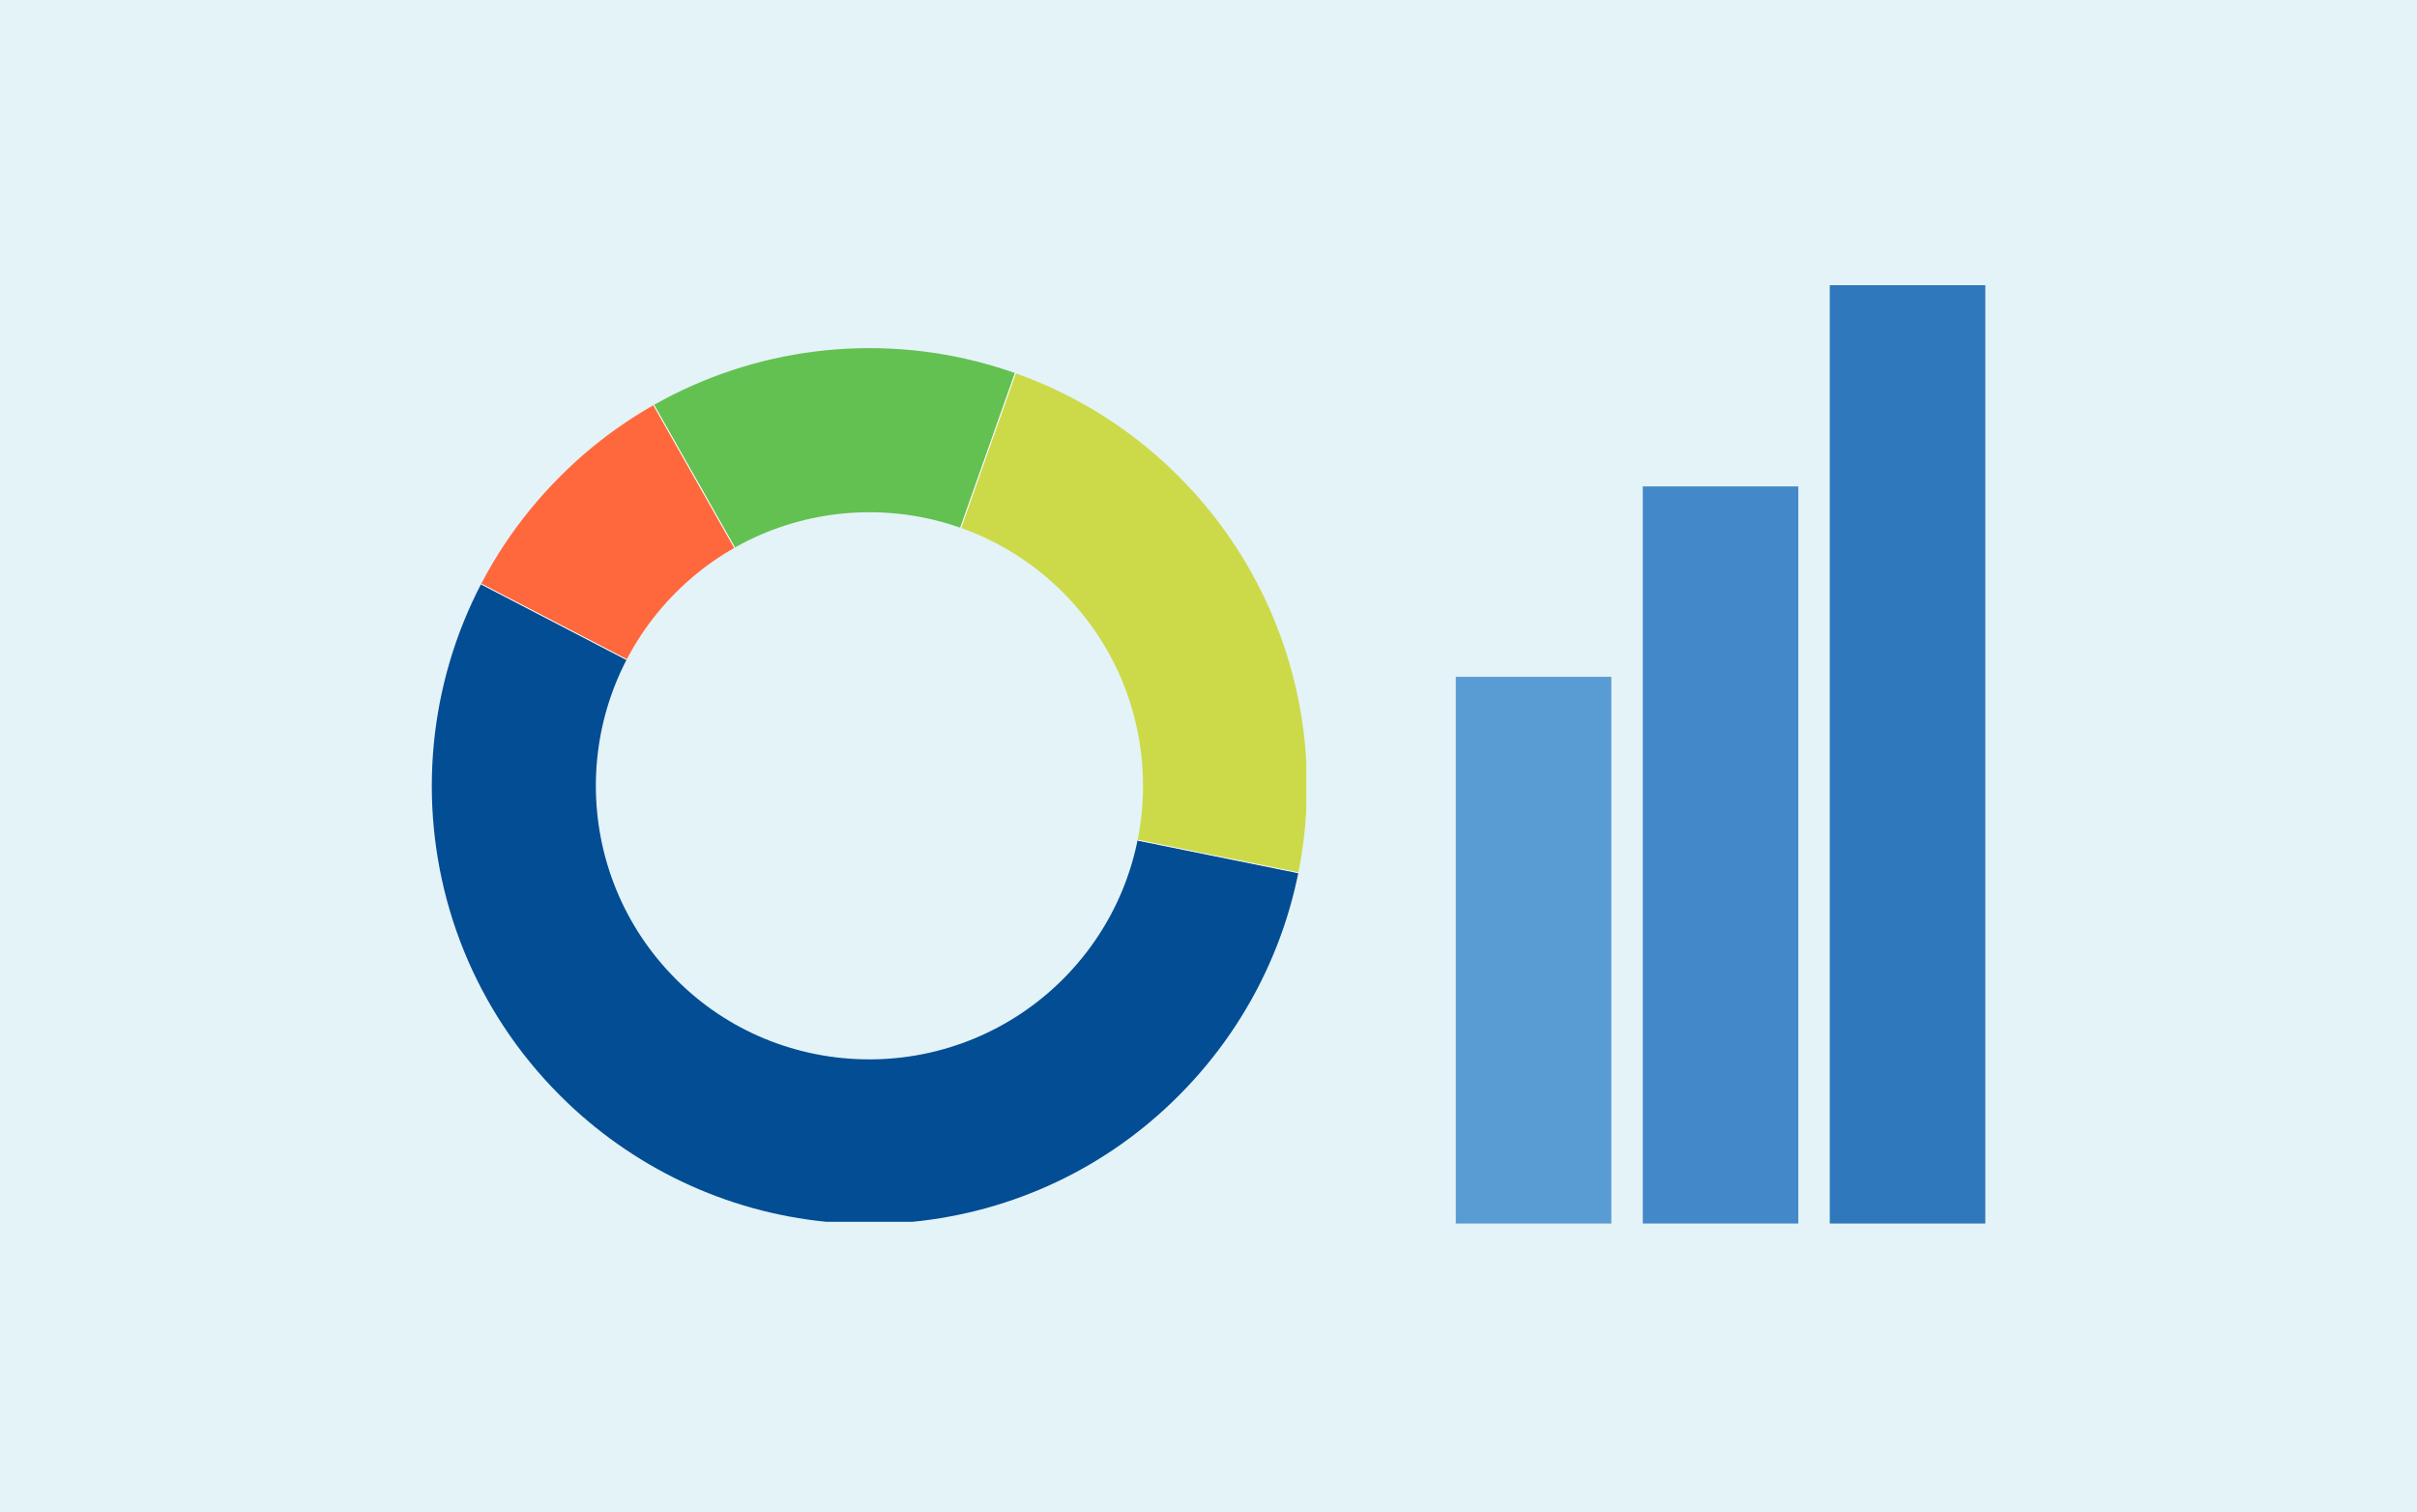 <?xml version="1.0" encoding="UTF-8"?>
<svg id="Ebene_1" xmlns="http://www.w3.org/2000/svg" version="1.1" xmlns:xlink="http://www.w3.org/1999/xlink" viewBox="0 0 561 351">
  <!-- Generator: Adobe Illustrator 29.2.1, SVG Export Plug-In . SVG Version: 2.1.0 Build 116)  -->
  <defs>
    <style>
      .st0 {
        clip-path: url(#clippath-6);
      }

      .st1 {
        clip-path: url(#clippath-7);
      }

      .st2 {
        clip-path: url(#clippath-4);
      }

      .st3 {
        fill: #e4f3f7;
      }

      .st4, .st5 {
        fill: none;
      }

      .st6 {
        clip-path: url(#clippath-1);
      }

      .st7 {
        clip-path: url(#clippath-5);
      }

      .st8 {
        clip-path: url(#clippath-3);
      }

      .st9 {
        fill: #ff683c;
      }

      .st10 {
        fill: #599bd3;
      }

      .st11 {
        fill: #024d94;
      }

      .st12 {
        fill: #4388c9;
      }

      .st5 {
        stroke: #fff;
        stroke-width: .2px;
      }

      .st13 {
        clip-path: url(#clippath-2);
      }

      .st14 {
        fill: #2f78bb;
      }

      .st15 {
        display: none;
        fill: #fff;
        stroke: #020203;
        stroke-miterlimit: 10;
      }

      .st16 {
        fill: #63c151;
      }

      .st17 {
        clip-path: url(#clippath);
      }

      .st18 {
        fill: #ccda4a;
      }
    </style>
    <clipPath id="clippath">
      <path class="st4" d="M130,110.6c-39.7,39.7-39.7,104,0,143.7,16.6,16.6,38.4,27,61.8,29.3h20c23.4-2.3,45.2-12.6,61.8-29.3,17.7-17.7,28.3-41.3,29.6-66.4v-10.9c-1.3-25-11.9-48.7-29.6-66.4-19-19.1-44.9-29.8-71.8-29.8s-52.8,10.7-71.8,29.8M156.9,227.3c-24.8-24.8-24.8-65,0-89.8s65-24.8,89.8,0,24.8,65,0,89.8c-11.9,11.9-28,18.6-44.9,18.6-16.9,0-33-6.6-44.9-18.6Z"/>
    </clipPath>
    <clipPath id="clippath-1">
      <path class="st4" d="M130,110.6c-39.7,39.7-39.7,104,0,143.7,16.6,16.6,38.4,27,61.8,29.3h20c23.4-2.3,45.2-12.6,61.8-29.3,17.7-17.7,28.3-41.3,29.6-66.4v-10.9c-1.3-25-11.9-48.7-29.6-66.4-19-19.1-44.9-29.8-71.8-29.8s-52.8,10.7-71.8,29.8M156.9,227.3c-24.8-24.8-24.8-65,0-89.8s65-24.8,89.8,0,24.8,65,0,89.8c-11.9,11.9-28,18.6-44.9,18.6-16.9,0-33-6.6-44.9-18.6Z"/>
    </clipPath>
    <clipPath id="clippath-2">
      <path class="st4" d="M130,110.6c-39.7,39.7-39.7,104,0,143.7,16.6,16.6,38.4,27,61.8,29.3h20c23.4-2.3,45.2-12.6,61.8-29.3,17.7-17.7,28.3-41.3,29.6-66.4v-10.9c-1.3-25-11.9-48.7-29.6-66.4-19-19.1-44.9-29.8-71.8-29.8s-52.8,10.7-71.8,29.8M156.9,227.3c-24.8-24.8-24.8-65,0-89.8s65-24.8,89.8,0,24.8,65,0,89.8c-11.9,11.9-28,18.6-44.9,18.6-16.9,0-33-6.6-44.9-18.6Z"/>
    </clipPath>
    <clipPath id="clippath-3">
      <path class="st4" d="M130,110.6c-39.7,39.7-39.7,104,0,143.7,16.6,16.6,38.4,27,61.8,29.3h20c23.4-2.3,45.2-12.6,61.8-29.3,17.7-17.7,28.3-41.3,29.6-66.4v-10.9c-1.3-25-11.9-48.7-29.6-66.4-19-19.1-44.9-29.8-71.8-29.8s-52.8,10.7-71.8,29.8M156.9,227.3c-24.8-24.8-24.8-65,0-89.8s65-24.8,89.8,0,24.8,65,0,89.8c-11.9,11.9-28,18.6-44.9,18.6-16.9,0-33-6.6-44.9-18.6Z"/>
    </clipPath>
    <clipPath id="clippath-4">
      <path class="st4" d="M130,110.6c-39.7,39.7-39.7,104,0,143.7,16.6,16.6,38.4,27,61.8,29.3h20c23.4-2.3,45.2-12.6,61.8-29.3,17.7-17.7,28.3-41.3,29.6-66.4v-10.9c-1.3-25-11.9-48.7-29.6-66.4-19-19.1-44.9-29.8-71.8-29.8s-52.8,10.7-71.8,29.8M156.9,227.3c-24.8-24.8-24.8-65,0-89.8s65-24.8,89.8,0,24.8,65,0,89.8c-11.9,11.9-28,18.6-44.9,18.6-16.9,0-33-6.6-44.9-18.6Z"/>
    </clipPath>
    <clipPath id="clippath-5">
      <path class="st4" d="M130,110.6c-39.7,39.7-39.7,104,0,143.7,16.6,16.6,38.4,27,61.8,29.3h20c23.4-2.3,45.2-12.6,61.8-29.3,17.7-17.7,28.3-41.3,29.6-66.4v-10.9c-1.3-25-11.9-48.7-29.6-66.4-19-19.1-44.9-29.8-71.8-29.8s-52.8,10.7-71.8,29.8M156.9,227.3c-24.8-24.8-24.8-65,0-89.8s65-24.8,89.8,0,24.8,65,0,89.8c-11.9,11.9-28,18.6-44.9,18.6-16.9,0-33-6.6-44.9-18.6Z"/>
    </clipPath>
    <clipPath id="clippath-6">
      <path class="st4" d="M130,110.6c-39.7,39.7-39.7,104,0,143.7,16.6,16.6,38.4,27,61.8,29.3h20c23.4-2.3,45.2-12.6,61.8-29.3,17.7-17.7,28.3-41.3,29.6-66.4v-10.9c-1.3-25-11.9-48.7-29.6-66.4-19-19.1-44.9-29.8-71.8-29.8s-52.8,10.7-71.8,29.8M156.9,227.3c-24.8-24.8-24.8-65,0-89.8s65-24.8,89.8,0,24.8,65,0,89.8c-11.9,11.9-28,18.6-44.9,18.6-16.9,0-33-6.6-44.9-18.6Z"/>
    </clipPath>
    <clipPath id="clippath-7">
      <path class="st4" d="M130,110.6c-39.7,39.7-39.7,104,0,143.7,16.6,16.6,38.4,27,61.8,29.3h20c23.4-2.3,45.2-12.6,61.8-29.3,17.7-17.7,28.3-41.3,29.6-66.4v-10.9c-1.3-25-11.9-48.7-29.6-66.4-19-19.1-44.9-29.8-71.8-29.8s-52.8,10.7-71.8,29.8M156.9,227.3c-24.8-24.8-24.8-65,0-89.8s65-24.8,89.8,0,24.8,65,0,89.8c-11.9,11.9-28,18.6-44.9,18.6-16.9,0-33-6.6-44.9-18.6Z"/>
    </clipPath>
  </defs>
  <rect class="st3" y="0" width="561" height="351"/>
  <rect class="st15" x=".5" y=".5" width="560" height="350"/>
  <g>
    <g class="st17">
      <path id="Pfad_681" class="st18" d="M201.8,182.4l34.2-96.7c48.4,16.8,76.8,67,66.4,117.2l-100.6-20.5Z"/>
    </g>
    <g class="st6">
      <path id="Pfad_682" class="st5" d="M201.8,182.4l34.2-96.7c48.4,16.8,76.8,67,66.4,117.2l-100.6-20.5Z"/>
    </g>
    <g class="st13">
      <path id="Pfad_683" class="st16" d="M201.8,182.4l-50.6-89.3c26.9-15.2,55.7-17.8,84.8-7.5l-34.2,96.8Z"/>
    </g>
    <g class="st8">
      <path id="Pfad_684" class="st5" d="M201.8,182.4l-50.6-89.3c26.9-15.2,55.7-17.8,84.8-7.5l-34.2,96.8Z"/>
    </g>
    <g class="st2">
      <path id="Pfad_685" class="st9" d="M201.8,182.4l-91.1-47.3c9-17.7,23.1-32.3,40.5-42l50.6,89.3Z"/>
    </g>
    <g class="st7">
      <path id="Pfad_686" class="st5" d="M201.8,182.4l-91.1-47.3c9-17.7,23.1-32.3,40.5-42l50.6,89.3Z"/>
    </g>
    <g class="st0">
      <path id="Pfad_687" class="st11" d="M201.8,182.4l100.6,20.4c-11.4,55.5-65.6,91.3-121.1,80-55.4-11.3-91.2-65.3-80-120.8,1.8-9.4,5-18.5,9.5-26.9l91,47.3Z"/>
    </g>
    <g class="st1">
      <path id="Pfad_688" class="st5" d="M201.8,182.4l100.6,20.4c-11.4,55.5-65.6,91.3-121.1,80-55.4-11.3-91.2-65.3-80-120.8,1.8-9.4,5-18.5,9.5-26.9l91,47.3Z"/>
    </g>
  </g>
  <path id="Pfad_690" class="st10" d="M337.9,284h36.1v-126.9h-36.1v126.9Z"/>
  <path id="Pfad_691" class="st12" d="M381.3,284h36.1V112.9h-36.1v171.1Z"/>
  <path id="Pfad_692" class="st14" d="M424.7,284h36.1V66.2h-36.1v217.8Z"/>
</svg>